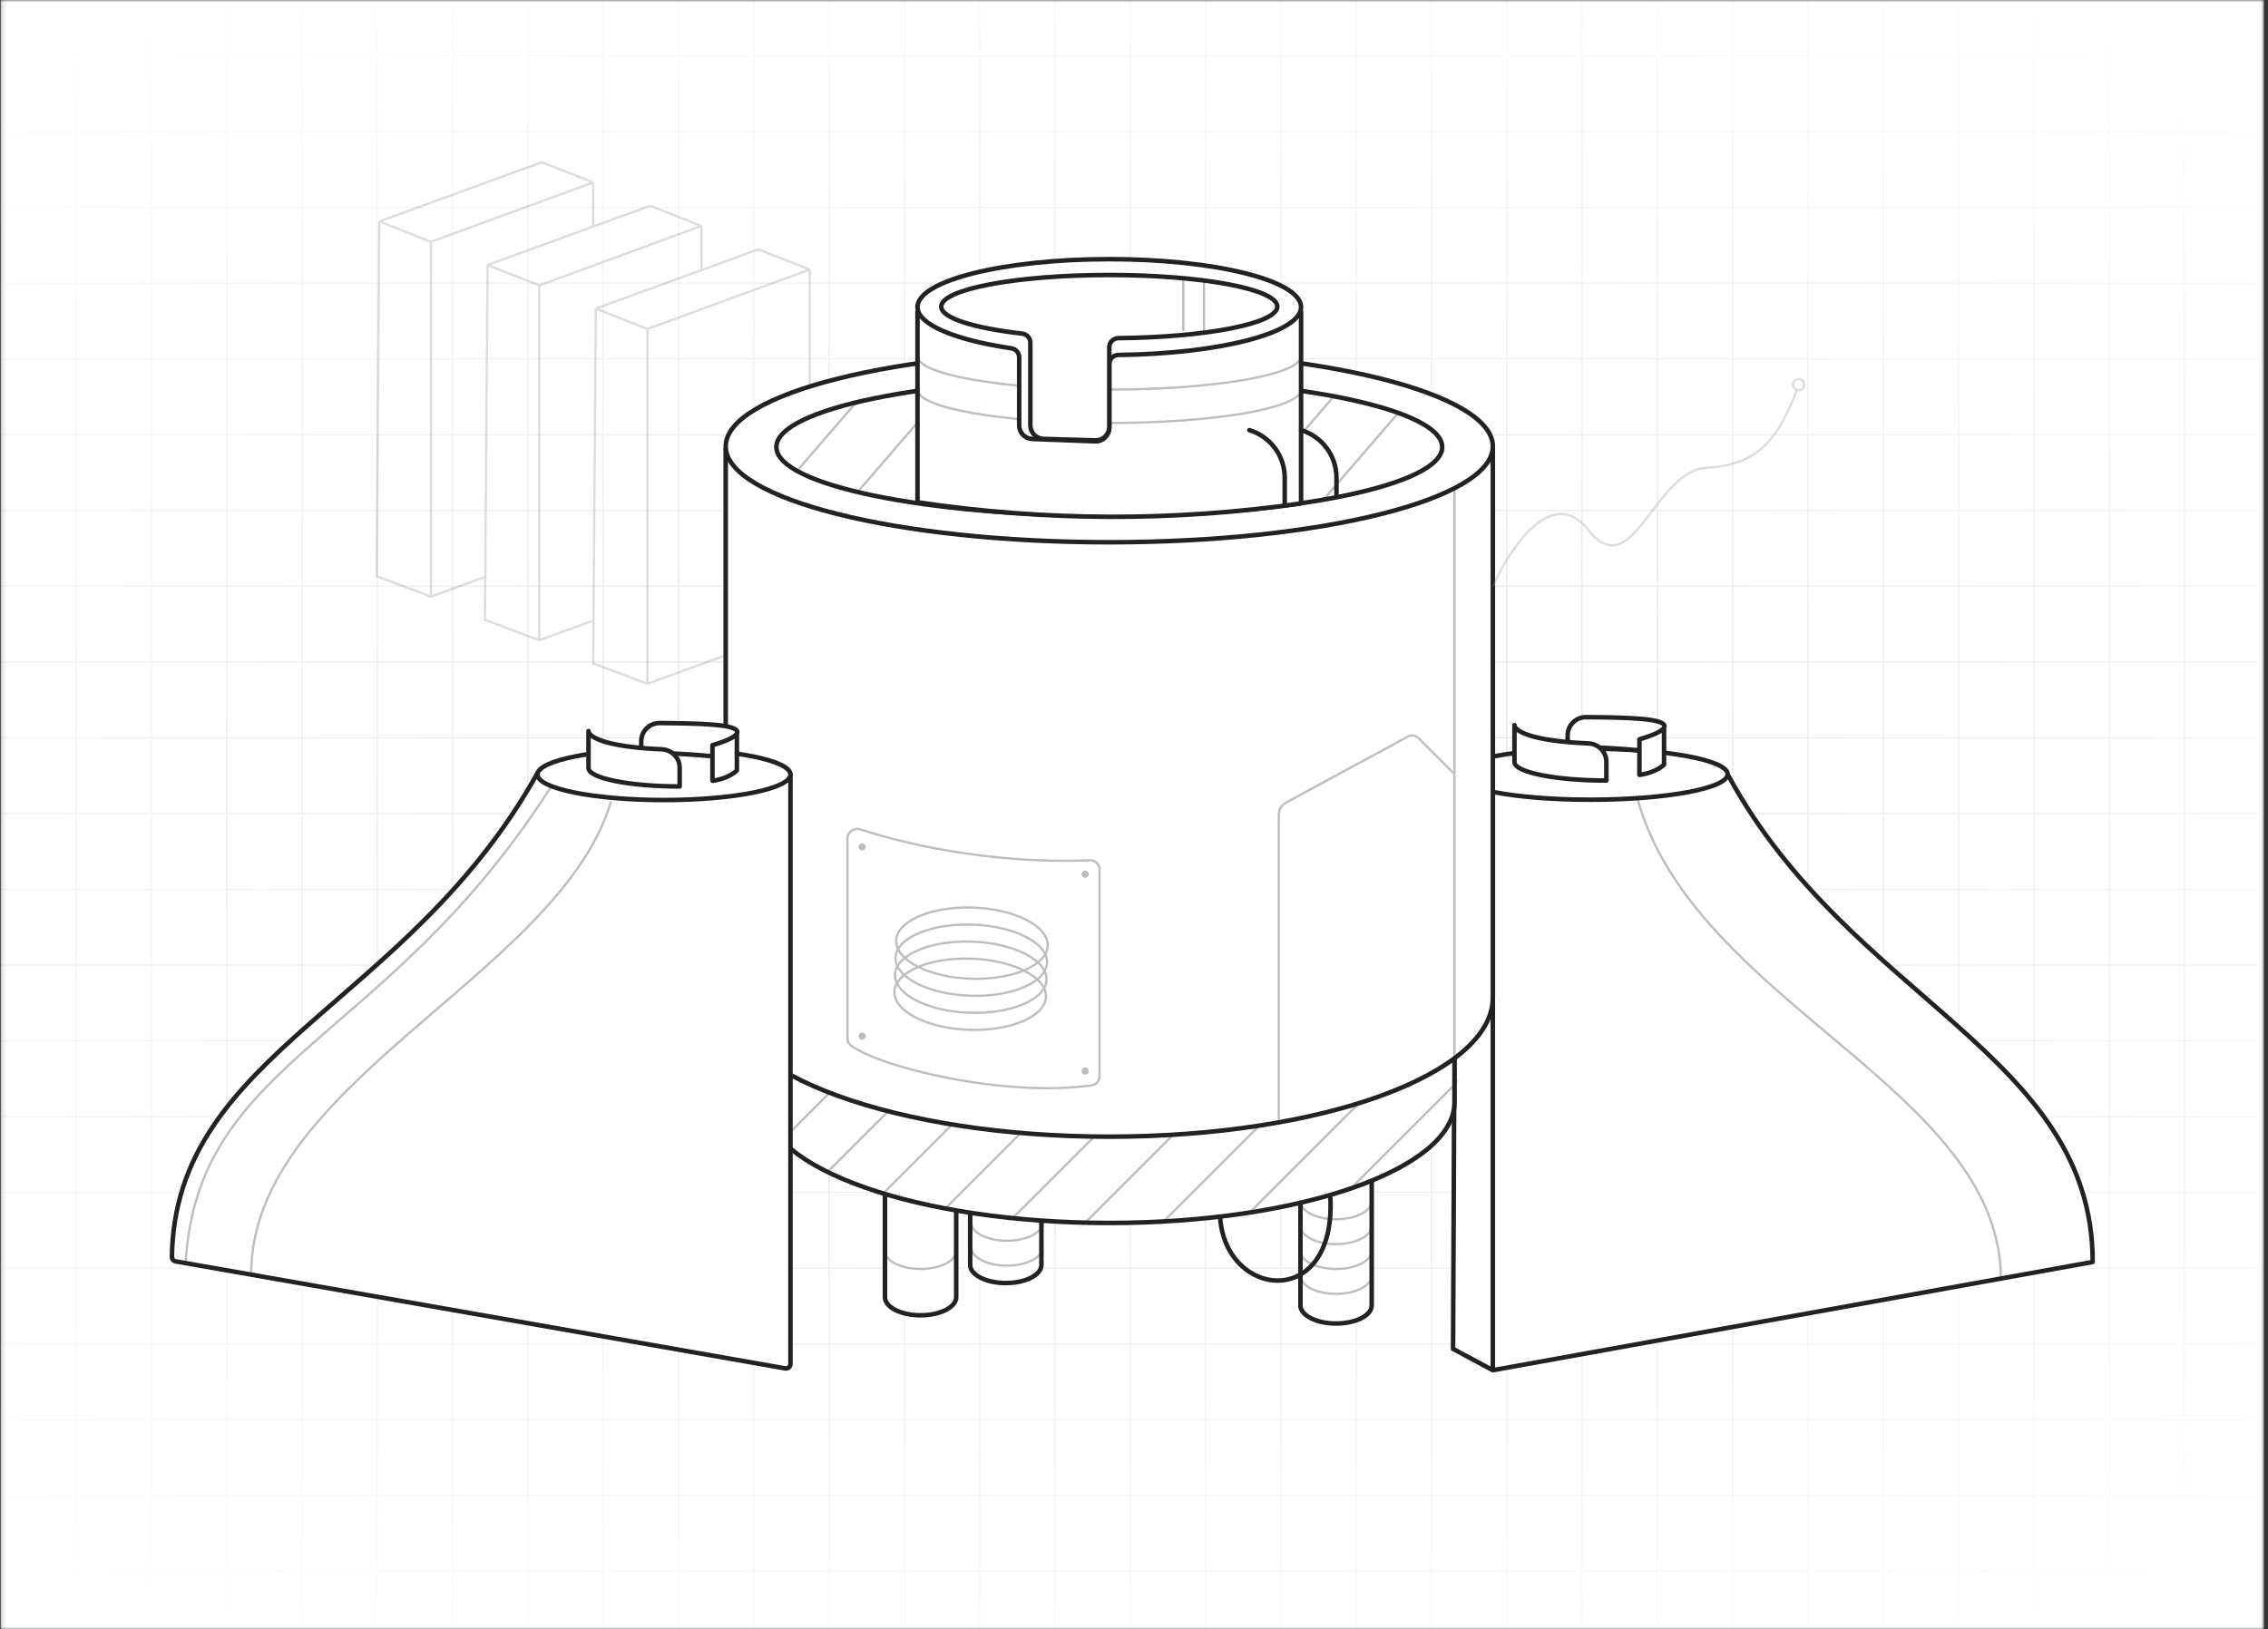 <svg width="501" height="360" viewBox="0 0 501 360" fill="none" xmlns="http://www.w3.org/2000/svg">
<rect x="0" y="0" width="501" height="360" fill="#333333" stroke="none"/>
<g clip-path="url(#clip0_4749_4980)">
<mask id="mask0_4749_4980" style="mask-type:luminance" maskUnits="userSpaceOnUse" x="0" y="0" width="501" height="360">
<path d="M500.124 0H0.124V360H500.124V0Z" fill="white"/>
</mask>
<g mask="url(#mask0_4749_4980)">
<path d="M500.124 0H0.124V360H500.124V0Z" fill="white"/>
<g opacity="0.3">
<path d="M95.199 131.818L83.214 127.314L83.794 48.924L119.686 35.843L131.035 40.292V118.764L95.199 131.818Z" fill="white"/>
<path d="M83.794 48.924L95.199 53.429M83.794 48.924L83.214 127.314L95.199 131.818M83.794 48.924L119.686 35.843L131.035 40.292M95.199 53.429V131.818M95.199 53.429L131.035 40.292M95.199 131.818L131.035 118.764V40.292" stroke="#8C8A88" stroke-width="0.5"/>
<path d="M119.11 141.448L107.125 136.944L107.705 58.554L143.597 45.473L154.946 49.922V128.394L119.11 141.448Z" fill="white"/>
<path d="M107.705 58.554L119.11 63.059M107.705 58.554L107.125 136.944L119.11 141.448M107.705 58.554L143.597 45.473L154.946 49.922M119.11 63.059V141.448M119.11 63.059L154.946 49.922M119.11 141.448L154.946 128.394V49.922" stroke="#8C8A88" stroke-width="0.5"/>
<path d="M143.021 151.078L131.036 146.575L131.616 68.184L167.508 55.102L178.857 59.552V138.024L143.021 151.078Z" fill="white"/>
<path d="M131.616 68.184L143.021 72.688M131.616 68.184L131.036 146.575L143.021 151.078M131.616 68.184L167.508 55.102L178.857 59.552M143.021 72.688V151.078M143.021 72.688L178.857 59.552M143.021 151.078L178.857 138.024V59.552" stroke="#8C8A88" stroke-width="0.5"/>
</g>
<mask id="mask1_4749_4980" style="mask-type:alpha" maskUnits="userSpaceOnUse" x="0" y="-270" width="500" height="899">
<path d="M499.217 628.93L499.217 -269.437L0.124 -269.437L0.124 628.93H499.217Z" fill="url(#paint0_radial_4749_4980)"/>
</mask>
<g mask="url(#mask1_4749_4980)">
<g opacity="0.15">
<path d="M499.418 12.338V-4.403L0.131 -4.403V12.338L499.418 12.338Z" stroke="#222222" stroke-width="0.196"/>
<path d="M499.418 29.08V12.339L0.131 12.339V29.08L499.418 29.08Z" stroke="#222222" stroke-width="0.196"/>
<path d="M499.418 45.82V29.079L0.131 29.079V45.82L499.418 45.82Z" stroke="#222222" stroke-width="0.196"/>
<path d="M499.418 62.561V45.82L0.131 45.82V62.561L499.418 62.561Z" stroke="#222222" stroke-width="0.196"/>
<path d="M499.418 79.302V62.562L0.131 62.562V79.302L499.418 79.302Z" stroke="#222222" stroke-width="0.196"/>
<path d="M499.418 96.044V79.303L0.131 79.303V96.044L499.418 96.044Z" stroke="#222222" stroke-width="0.196"/>
<path d="M499.418 112.784V96.043L0.131 96.043V112.784L499.418 112.784Z" stroke="#222222" stroke-width="0.196"/>
<path d="M499.418 129.525V112.784L0.131 112.784V129.525L499.418 129.525Z" stroke="#222222" stroke-width="0.196"/>
<path d="M499.418 146.265V129.524L0.131 129.524V146.265L499.418 146.265Z" stroke="#222222" stroke-width="0.196"/>
<path d="M499.418 163.008V146.267L0.131 146.267V163.008L499.418 163.008Z" stroke="#222222" stroke-width="0.196"/>
<path d="M499.418 179.749V163.008L0.131 163.008V179.749L499.418 179.749Z" stroke="#222222" stroke-width="0.196"/>
<path d="M499.418 196.489V179.748L0.131 179.748V196.489L499.418 196.489Z" stroke="#222222" stroke-width="0.196"/>
<path d="M499.418 213.23V196.489L0.131 196.489V213.23L499.418 213.23Z" stroke="#222222" stroke-width="0.196"/>
<path d="M499.418 229.97V213.229L0.131 213.229V229.97L499.418 229.97Z" stroke="#222222" stroke-width="0.196"/>
<path d="M499.418 246.713V229.972L0.131 229.972V246.713L499.418 246.713Z" stroke="#222222" stroke-width="0.196"/>
<path d="M499.418 263.452V246.711L0.131 246.711V263.452L499.418 263.452Z" stroke="#222222" stroke-width="0.196"/>
<path d="M499.418 280.194V263.453L0.131 263.453V280.194L499.418 280.194Z" stroke="#222222" stroke-width="0.196"/>
<path d="M499.418 296.934V280.193L0.131 280.193V296.934L499.418 296.934Z" stroke="#222222" stroke-width="0.196"/>
<path d="M499.418 313.676V296.935L0.131 296.935V313.676L499.418 313.676Z" stroke="#222222" stroke-width="0.196"/>
<path d="M499.418 330.417V313.676L0.131 313.676V330.417L499.418 330.417Z" stroke="#222222" stroke-width="0.196"/>
<path d="M499.418 347.159V330.418L0.131 330.418V347.159L499.418 347.159Z" stroke="#222222" stroke-width="0.196"/>
<path d="M499.418 363.898V347.157L0.131 347.157V363.898L499.418 363.898Z" stroke="#222222" stroke-width="0.196"/>
<path d="M16.791 -269.436H0.157V628.932H16.791V-269.436Z" stroke="#222222" stroke-width="0.196"/>
<path d="M33.426 -269.436H16.791V628.932H33.426V-269.436Z" stroke="#222222" stroke-width="0.196"/>
<path d="M50.06 -269.436H33.426V628.932H50.06V-269.436Z" stroke="#222222" stroke-width="0.196"/>
<path d="M66.694 -269.436H50.06V628.932H66.694V-269.436Z" stroke="#222222" stroke-width="0.196"/>
<path d="M83.329 -269.436H66.694V628.932H83.329V-269.436Z" stroke="#222222" stroke-width="0.196"/>
<path d="M99.963 -269.436H83.329V628.932H99.963V-269.436Z" stroke="#222222" stroke-width="0.196"/>
<path d="M116.597 -269.436H99.962V628.932H116.597V-269.436Z" stroke="#222222" stroke-width="0.196"/>
<path d="M133.231 -269.436H116.597V628.932H133.231V-269.436Z" stroke="#222222" stroke-width="0.196"/>
<path d="M149.865 -269.436H133.231V628.932H149.865V-269.436Z" stroke="#222222" stroke-width="0.196"/>
<path d="M166.5 -269.436H149.866V628.932H166.5V-269.436Z" stroke="#222222" stroke-width="0.196"/>
<path d="M183.134 -269.436H166.5V628.932H183.134V-269.436Z" stroke="#222222" stroke-width="0.196"/>
<path d="M199.767 -269.436H183.133V628.932H199.767V-269.436Z" stroke="#222222" stroke-width="0.196"/>
<path d="M216.403 -269.436H199.769V628.932H216.403V-269.436Z" stroke="#222222" stroke-width="0.196"/>
<path d="M233.036 -269.436H216.402V628.932H233.036V-269.436Z" stroke="#222222" stroke-width="0.196"/>
<path d="M249.672 -269.436H233.038V628.932H249.672V-269.436Z" stroke="#222222" stroke-width="0.196"/>
<path d="M266.304 -269.436H249.67V628.932H266.304V-269.436Z" stroke="#222222" stroke-width="0.196"/>
<path d="M282.939 -269.436H266.305V628.932H282.939V-269.436Z" stroke="#222222" stroke-width="0.196"/>
<path d="M299.573 -269.436H282.939V628.932H299.573V-269.436Z" stroke="#222222" stroke-width="0.196"/>
<path d="M316.207 -269.436H299.573V628.932H316.207V-269.436Z" stroke="#222222" stroke-width="0.196"/>
<path d="M332.842 -269.436H316.208V628.932H332.842V-269.436Z" stroke="#222222" stroke-width="0.196"/>
<path d="M349.476 -269.436H332.842V628.932H349.476V-269.436Z" stroke="#222222" stroke-width="0.196"/>
<path d="M366.11 -269.436H349.476V628.932H366.11V-269.436Z" stroke="#222222" stroke-width="0.196"/>
<path d="M382.744 -269.436H366.11V628.932H382.744V-269.436Z" stroke="#222222" stroke-width="0.196"/>
<path d="M399.379 -269.436H382.745V628.932H399.379V-269.436Z" stroke="#222222" stroke-width="0.196"/>
<path d="M416.013 -269.436H399.379V628.932H416.013V-269.436Z" stroke="#222222" stroke-width="0.196"/>
<path d="M432.647 -269.436H416.013V628.932H432.647V-269.436Z" stroke="#222222" stroke-width="0.196"/>
<path d="M449.28 -269.436H432.646V628.932H449.28V-269.436Z" stroke="#222222" stroke-width="0.196"/>
<path d="M465.916 -269.436H449.282V628.932H465.916V-269.436Z" stroke="#222222" stroke-width="0.196"/>
<path d="M482.551 -269.436H465.917V628.932H482.551V-269.436Z" stroke="#222222" stroke-width="0.196"/>
<path d="M499.185 -269.436H482.551V628.932H499.185V-269.436Z" stroke="#222222" stroke-width="0.196"/>
</g>
</g>
<path d="M462.274 278.827C462.274 232.888 408.66 220.824 381.845 171.453L329.768 173.318L321.545 171.112L320.98 298.031L329.768 302.742L462.274 278.827Z" fill="white"/>
<path d="M329.768 302.742L462.274 278.827C462.274 232.888 408.66 220.824 381.845 171.453L329.768 173.318M329.768 302.742L320.98 298.031L321.545 171.112L329.768 173.318M329.768 302.742V173.318" stroke="#222222" stroke-linecap="round" stroke-linejoin="round"/>
<path opacity="0.3" d="M361.826 176.881C374.722 222.074 442.014 240.575 442.014 282.758" stroke="#222222" stroke-width="0.5" stroke-linecap="round" stroke-linejoin="round"/>
<path d="M381.639 171.061C381.639 174.171 368.058 176.692 351.305 176.692C334.551 176.692 321.545 174.171 321.545 171.061C321.545 167.952 334.551 165.431 351.305 165.431C368.058 165.431 381.639 167.952 381.639 171.061Z" fill="white" stroke="#222222" stroke-linecap="round" stroke-linejoin="round"/>
<path d="M346.292 164.987V162.469C346.292 160.234 348.122 158.429 350.356 158.449C358.859 158.527 368.747 158.626 367.587 160.767V168.938C366.016 170.449 363.307 171.078 362.149 171.204V165.791C353.682 164.987 346.292 164.987 346.292 164.987Z" fill="white"/>
<path d="M367.587 160.767C368.747 158.626 358.859 158.527 350.356 158.449C348.122 158.429 346.292 160.234 346.292 162.469V164.987C346.292 164.987 353.682 164.987 362.149 165.791M367.587 160.767C367.195 161.49 365.542 162.345 362.149 163.349C362.149 163.349 362.149 165.118 362.149 165.791M367.587 160.767V168.938C366.016 170.449 363.307 171.078 362.149 171.204C362.149 171.204 362.149 168.186 362.149 165.791" stroke="#222222" stroke-linecap="round" stroke-linejoin="round"/>
<path d="M334.544 168.379C334.544 170.631 343.634 172.457 354.846 172.457V168.305C354.846 166.113 353.075 164.338 350.885 164.249C337.93 163.721 334.544 161.408 334.544 160.218V168.379Z" fill="white" stroke="#222222" stroke-linecap="round" stroke-linejoin="round"/>
<path fill-rule="evenodd" clip-rule="evenodd" d="M211.225 220.941H195.487V286.597C195.487 286.599 195.487 286.602 195.487 286.604C195.487 288.816 199.01 290.608 203.356 290.608C207.702 290.608 211.225 288.816 211.225 286.604V220.941Z" fill="white"/>
<path d="M195.487 220.941V220.441H194.987V220.941H195.487ZM211.225 220.941H211.725V220.441H211.225V220.941ZM195.487 286.597L195.987 286.598V286.597H195.487ZM195.487 221.441H211.225V220.441H195.487V221.441ZM195.987 286.597V220.941H194.987V286.597H195.987ZM195.987 286.604C195.987 286.602 195.987 286.6 195.987 286.598L194.987 286.595C194.987 286.598 194.987 286.601 194.987 286.604H195.987ZM203.356 290.108C201.245 290.108 199.359 289.672 198.018 288.99C196.651 288.294 195.987 287.423 195.987 286.604H194.987C194.987 287.997 196.084 289.128 197.565 289.881C199.073 290.648 201.121 291.108 203.356 291.108V290.108ZM210.725 286.604C210.725 287.423 210.061 288.294 208.693 288.99C207.353 289.672 205.467 290.108 203.356 290.108V291.108C205.591 291.108 207.639 290.648 209.147 289.881C210.627 289.128 211.725 287.997 211.725 286.604H210.725ZM210.725 286.604C210.725 286.575 210.727 286.552 210.729 286.539C210.73 286.532 210.731 286.526 210.731 286.523C210.732 286.52 210.732 286.517 210.732 286.518V286.519C210.732 286.52 210.732 286.521 210.731 286.523C210.731 286.526 210.73 286.532 210.729 286.539C210.727 286.553 210.725 286.575 210.725 286.604H211.725C211.725 286.633 211.722 286.656 211.72 286.669C211.72 286.676 211.719 286.682 211.718 286.685C211.718 286.688 211.717 286.691 211.717 286.69V286.689C211.718 286.688 211.718 286.687 211.718 286.685C211.719 286.682 211.72 286.676 211.72 286.669C211.722 286.655 211.725 286.633 211.725 286.604H210.725ZM210.725 220.941V286.604H211.725V220.941H210.725Z" fill="#222222"/>
<path fill-rule="evenodd" clip-rule="evenodd" d="M230.05 213.815H214.312V279.478H214.313C214.313 281.69 217.836 283.483 222.182 283.483C226.527 283.483 230.05 281.69 230.05 279.478C230.05 279.471 230.05 279.464 230.05 279.456V213.815Z" fill="white"/>
<path d="M214.312 213.815V213.315H213.812V213.815H214.312ZM230.05 213.815H230.55V213.315H230.05V213.815ZM214.312 279.478H213.812V279.978H214.312V279.478ZM214.313 279.478H214.813V278.978H214.313V279.478ZM230.05 279.456H229.55V279.462L230.05 279.456ZM214.312 214.315H230.05V213.315H214.312V214.315ZM214.812 279.478V213.815H213.812V279.478H214.812ZM214.313 278.978H214.312V279.978H214.313V278.978ZM222.182 282.983C220.071 282.983 218.184 282.546 216.844 281.864C215.477 281.168 214.813 280.297 214.813 279.478L213.813 279.479C213.813 280.871 214.91 282.002 216.391 282.755C217.899 283.523 219.947 283.983 222.182 283.983V282.983ZM229.55 279.478C229.55 280.297 228.887 281.168 227.519 281.864C226.179 282.546 224.292 282.983 222.182 282.983V283.983C224.417 283.983 226.465 283.523 227.972 282.755C229.453 282.002 230.55 280.871 230.55 279.478H229.55ZM229.55 279.462C229.55 279.467 229.55 279.473 229.55 279.478H230.55C230.55 279.469 230.55 279.46 230.55 279.451L229.55 279.462ZM229.55 213.815V279.456H230.55V213.815H229.55Z" fill="#222222"/>
<path fill-rule="evenodd" clip-rule="evenodd" d="M303.006 222.757H287.268V288.42C287.268 290.632 290.791 292.424 295.137 292.424C299.483 292.424 303.006 290.632 303.006 288.42C303.006 288.415 303.006 288.409 303.006 288.403V222.757Z" fill="white"/>
<path d="M287.268 222.757V222.257H286.768V222.757H287.268ZM303.006 222.757H303.506V222.257H303.006V222.757ZM287.268 288.42H286.768V288.92H287.268V288.42ZM287.268 288.42H287.768V287.92H287.268V288.42ZM303.006 288.403H302.506V288.408L303.006 288.403ZM287.268 223.257H303.006V222.257H287.268V223.257ZM287.768 288.42V222.757H286.768V288.42H287.768ZM295.137 291.924C293.026 291.924 291.14 291.488 289.8 290.806C288.432 290.11 287.768 289.239 287.768 288.42H286.768C286.768 289.813 287.866 290.944 289.346 291.697C290.854 292.465 292.902 292.924 295.137 292.924V291.924ZM302.506 288.42C302.506 289.239 301.842 290.11 300.474 290.806C299.134 291.488 297.248 291.924 295.137 291.924V292.924C297.372 292.924 299.42 292.465 300.928 291.697C302.408 290.944 303.506 289.813 303.506 288.42H302.506ZM302.506 288.408C302.506 288.412 302.506 288.416 302.506 288.42H303.506C303.506 288.413 303.506 288.406 303.506 288.399L302.506 288.408ZM302.506 222.757V288.403H303.506V222.757H302.506Z" fill="#222222"/>
<path fill-rule="evenodd" clip-rule="evenodd" d="M321.297 136.756H168.783V243.516C168.783 258.257 202.925 270.206 245.04 270.206C287.156 270.206 321.297 258.257 321.297 243.516V136.756Z" fill="white"/>
<path d="M168.783 136.756V136.256H168.283V136.756H168.783ZM321.297 136.756H321.797V136.256H321.297V136.756ZM168.783 137.256H321.297V136.256H168.783V137.256ZM169.283 243.516V136.756H168.283V243.516H169.283ZM245.04 269.706C224.023 269.706 205.017 266.724 191.283 261.917C184.414 259.513 178.891 256.661 175.094 253.52C171.295 250.376 169.283 246.993 169.283 243.516H168.283C168.283 247.41 170.539 251.048 174.457 254.29C178.378 257.535 184.023 260.435 190.953 262.861C204.819 267.714 223.941 270.706 245.04 270.706V269.706ZM320.797 243.516C320.797 246.993 318.785 250.376 314.986 253.52C311.189 256.661 305.666 259.513 298.797 261.917C285.063 266.724 266.057 269.706 245.04 269.706V270.706C266.139 270.706 285.261 267.714 299.127 262.861C306.058 260.435 311.702 257.535 315.623 254.29C319.541 251.048 321.797 247.41 321.797 243.516H320.797ZM320.797 136.756V243.516H321.797V136.756H320.797Z" fill="#222222"/>
<mask id="mask2_4749_4980" style="mask-type:alpha" maskUnits="userSpaceOnUse" x="168" y="136" width="154" height="135">
<path fill-rule="evenodd" clip-rule="evenodd" d="M321.297 136.756H168.783V243.516C168.783 258.257 202.925 270.206 245.04 270.206C287.156 270.206 321.297 258.257 321.297 243.516V136.756Z" fill="white"/>
<path d="M168.783 136.756V136.506H168.533V136.756H168.783ZM321.297 136.756H321.547V136.506H321.297V136.756ZM168.783 137.006H321.297V136.506H168.783V137.006ZM169.033 243.516V136.756H168.533V243.516H169.033ZM245.04 269.956C224.003 269.956 204.968 266.971 191.201 262.153C184.316 259.743 178.763 256.88 174.935 253.712C171.106 250.544 169.033 247.097 169.033 243.516H168.533C168.533 247.306 170.728 250.88 174.616 254.098C178.506 257.317 184.121 260.204 191.036 262.625C204.869 267.466 223.962 270.456 245.04 270.456V269.956ZM321.047 243.516C321.047 247.097 318.974 250.544 315.145 253.712C311.317 256.88 305.764 259.743 298.879 262.153C285.112 266.971 266.077 269.956 245.04 269.956V270.456C266.118 270.456 285.212 267.466 299.044 262.625C305.96 260.204 311.574 257.317 315.464 254.098C319.352 250.88 321.547 247.306 321.547 243.516H321.047ZM321.047 136.756V243.516H321.547V136.756H321.047Z" fill="#222222"/>
</mask>
<g mask="url(#mask2_4749_4980)">
<path opacity="0.3" d="M169.185 221.441L118.258 272.367" stroke="#222222" stroke-width="0.5" stroke-linecap="round" stroke-linejoin="round"/>
<path opacity="0.3" d="M186.219 221.441L135.293 272.367" stroke="#222222" stroke-width="0.5" stroke-linecap="round" stroke-linejoin="round"/>
<path opacity="0.3" d="M203.255 221.441L152.328 272.367" stroke="#222222" stroke-width="0.5" stroke-linecap="round" stroke-linejoin="round"/>
<path opacity="0.3" d="M220.29 221.441L169.364 272.367" stroke="#222222" stroke-width="0.5" stroke-linecap="round" stroke-linejoin="round"/>
<path opacity="0.3" d="M237.324 221.441L186.398 272.367" stroke="#222222" stroke-width="0.5" stroke-linecap="round" stroke-linejoin="round"/>
<path opacity="0.3" d="M254.359 221.441L203.433 272.367" stroke="#222222" stroke-width="0.5" stroke-linecap="round" stroke-linejoin="round"/>
<path opacity="0.3" d="M271.395 221.441L220.469 272.367" stroke="#222222" stroke-width="0.5" stroke-linecap="round" stroke-linejoin="round"/>
<path opacity="0.3" d="M288.43 221.441L237.504 272.367" stroke="#222222" stroke-width="0.5" stroke-linecap="round" stroke-linejoin="round"/>
<path opacity="0.3" d="M305.464 221.441L254.538 272.367" stroke="#222222" stroke-width="0.5" stroke-linecap="round" stroke-linejoin="round"/>
<path opacity="0.3" d="M322.5 221.441L271.574 272.367" stroke="#222222" stroke-width="0.5" stroke-linecap="round" stroke-linejoin="round"/>
<path opacity="0.3" d="M339.535 221.441L288.609 272.367" stroke="#222222" stroke-width="0.5" stroke-linecap="round" stroke-linejoin="round"/>
<path opacity="0.3" d="M356.57 221.441L305.644 272.367" stroke="#222222" stroke-width="0.5" stroke-linecap="round" stroke-linejoin="round"/>
</g>
<path fill-rule="evenodd" clip-rule="evenodd" d="M329.771 99.571H160.31V220.392C160.31 220.395 160.31 220.397 160.31 220.4V220.401C160.31 237.378 198.245 251.141 245.04 251.141C291.836 251.141 329.771 237.378 329.771 220.401V220.4V99.571Z" fill="white"/>
<path d="M160.31 99.571V99.071H159.81V99.571H160.31ZM329.771 99.571H330.271V99.071H329.771V99.571ZM160.31 100.071H329.771V99.071H160.31V100.071ZM160.81 220.392V99.571H159.81V220.392H160.81ZM160.81 220.4C160.81 220.397 160.81 220.395 160.81 220.392H159.81C159.81 220.394 159.81 220.398 159.81 220.4H160.81ZM160.81 220.401V220.4H159.81V220.401H160.81ZM245.04 250.641C221.685 250.641 200.563 247.206 185.298 241.668C177.663 238.898 171.519 235.611 167.294 231.987C163.067 228.361 160.81 224.444 160.81 220.401H159.81C159.81 224.846 162.295 229.016 166.643 232.746C170.993 236.477 177.258 239.815 184.956 242.608C200.357 248.195 221.6 251.641 245.04 251.641V250.641ZM329.271 220.401C329.271 224.444 327.014 228.361 322.787 231.987C318.562 235.611 312.418 238.898 304.783 241.668C289.518 247.206 268.396 250.641 245.04 250.641V251.641C268.481 251.641 289.724 248.195 305.124 242.608C312.823 239.815 319.088 236.477 323.438 232.746C327.786 229.016 330.271 224.846 330.271 220.401H329.271ZM329.271 220.4C329.271 220.4 329.271 220.4 329.271 220.401H330.271C330.271 220.4 330.271 220.4 330.271 220.4H329.271ZM329.271 99.571V220.4H330.271V99.571H329.271Z" fill="#222222"/>
<g opacity="0.3">
<path d="M214.428 216.243C223.669 216.555 231.279 213.29 231.426 208.949C231.573 204.609 224.201 200.836 214.96 200.523C205.719 200.211 198.109 203.476 197.962 207.817C197.815 212.157 205.187 215.93 214.428 216.243Z" stroke="#222222" stroke-width="0.5" stroke-linecap="round" stroke-linejoin="round"/>
<path d="M214.301 220.004C223.542 220.317 231.152 217.052 231.299 212.711C231.446 208.37 224.074 204.598 214.833 204.285C205.592 203.972 197.982 207.238 197.835 211.578C197.688 215.919 205.06 219.691 214.301 220.004Z" stroke="#222222" stroke-width="0.5" stroke-linecap="round" stroke-linejoin="round"/>
<path d="M214.174 223.767C223.415 224.08 231.025 220.814 231.172 216.474C231.319 212.133 223.947 208.361 214.706 208.048C205.465 207.735 197.855 211 197.708 215.341C197.561 219.682 204.933 223.454 214.174 223.767Z" stroke="#222222" stroke-width="0.5" stroke-linecap="round" stroke-linejoin="round"/>
<path d="M214.047 227.529C223.288 227.841 230.898 224.576 231.045 220.235C231.192 215.895 223.82 212.122 214.579 211.809C205.338 211.497 197.728 214.762 197.581 219.103C197.434 223.443 204.806 227.216 214.047 227.529Z" stroke="#222222" stroke-width="0.5" stroke-linecap="round" stroke-linejoin="round"/>
</g>
<path d="M245.04 119.809C291.835 119.809 329.77 110.325 329.77 98.626C329.77 86.927 291.835 77.443 245.04 77.443C198.245 77.443 160.31 86.927 160.31 98.626C160.31 110.325 198.245 119.809 245.04 119.809Z" fill="white" stroke="#222222"/>
<path d="M245.041 113.96C285.656 113.96 318.581 107.16 318.581 98.772C318.581 90.385 285.656 83.585 245.041 83.585C204.426 83.585 171.501 90.385 171.501 98.772C171.501 107.16 204.426 113.96 245.041 113.96Z" fill="white" stroke="#222222"/>
<mask id="mask3_4749_4980" style="mask-type:alpha" maskUnits="userSpaceOnUse" x="171" y="83" width="148" height="31">
<path d="M245.041 113.668C285.656 113.668 318.581 106.934 318.581 98.627C318.581 90.319 285.656 83.585 245.041 83.585C204.426 83.585 171.501 90.319 171.501 98.627C171.501 106.934 204.426 113.668 245.041 113.668Z" fill="white" stroke="#222222" stroke-width="0.5"/>
</mask>
<g mask="url(#mask3_4749_4980)">
<path opacity="0.3" d="M184.979 73.557L132.978 133.828" stroke="#222222" stroke-width="0.5" stroke-linecap="round" stroke-linejoin="round"/>
<path opacity="0.3" d="M202.373 73.557L150.372 133.828" stroke="#222222" stroke-width="0.5" stroke-linecap="round" stroke-linejoin="round"/>
<path opacity="0.3" d="M219.768 73.557L167.767 133.828" stroke="#222222" stroke-width="0.5" stroke-linecap="round" stroke-linejoin="round"/>
<path opacity="0.3" d="M237.161 73.557L185.161 133.828" stroke="#222222" stroke-width="0.5" stroke-linecap="round" stroke-linejoin="round"/>
<path opacity="0.3" d="M254.556 73.557L202.556 133.828" stroke="#222222" stroke-width="0.5" stroke-linecap="round" stroke-linejoin="round"/>
<path opacity="0.3" d="M271.951 73.557L219.95 133.828" stroke="#222222" stroke-width="0.5" stroke-linecap="round" stroke-linejoin="round"/>
<path opacity="0.3" d="M289.345 73.557L237.344 133.828" stroke="#222222" stroke-width="0.5" stroke-linecap="round" stroke-linejoin="round"/>
<path opacity="0.3" d="M306.739 73.557L254.739 133.828" stroke="#222222" stroke-width="0.5" stroke-linecap="round" stroke-linejoin="round"/>
<path opacity="0.3" d="M324.133 73.557L272.133 133.828" stroke="#222222" stroke-width="0.5" stroke-linecap="round" stroke-linejoin="round"/>
<path opacity="0.3" d="M341.527 73.557L289.527 133.828" stroke="#222222" stroke-width="0.5" stroke-linecap="round" stroke-linejoin="round"/>
<path opacity="0.3" d="M358.922 73.557L306.921 133.828" stroke="#222222" stroke-width="0.5" stroke-linecap="round" stroke-linejoin="round"/>
</g>
<path opacity="0.3" d="M321.298 107.683V171.025M321.298 171.025V233.513M321.298 171.025L313.366 163.093C312.741 162.467 311.778 162.327 311 162.748L284.058 177.338C283.09 177.863 282.486 178.875 282.486 179.976V247.168" stroke="#222222" stroke-width="0.5" stroke-linecap="round" stroke-linejoin="round"/>
<path d="M202.674 69.172H287.406V111.231C259.312 115.257 230.744 115.166 202.674 110.973V69.172Z" fill="white"/>
<path d="M202.674 69.172V68.672H202.174V69.172H202.674ZM287.406 69.172H287.906V68.672H287.406V69.172ZM202.674 69.672H287.406V68.672H202.674V69.672ZM286.906 69.172V111.231H287.906V69.172H286.906ZM203.174 110.973V69.172H202.174V110.973H203.174ZM287.335 110.736C259.289 114.755 230.77 114.665 202.748 110.478L202.6 111.467C230.718 115.668 259.335 115.759 287.477 111.726L287.335 110.736Z" fill="#222222"/>
<path opacity="0.3" d="M287.406 78.693C287.406 82.771 268.438 86.077 245.04 86.077C221.642 86.077 202.674 82.771 202.674 78.693" stroke="#222222" stroke-width="0.5" stroke-linecap="round" stroke-linejoin="round"/>
<path opacity="0.3" d="M287.406 86.077C287.406 90.155 268.438 93.46 245.04 93.46C221.642 93.46 202.674 90.155 202.674 86.077" stroke="#222222" stroke-width="0.5" stroke-linecap="round" stroke-linejoin="round"/>
<path d="M287.406 67.848C287.406 73.53 269.51 78.167 247.041 78.428C245.937 78.441 245.04 79.335 245.04 80.44V94.515C245.04 96.216 243.628 97.577 241.928 97.513L228.026 96.991C226.414 96.931 225.138 95.606 225.138 93.993V78.952C225.138 77.95 224.393 77.103 223.401 76.956C210.99 75.109 202.674 71.721 202.674 67.848C202.674 61.999 221.642 57.257 245.04 57.257C268.438 57.257 287.406 61.999 287.406 67.848Z" fill="white" stroke="#222222"/>
<path d="M282.162 67.739C282.162 71.468 266.612 74.514 247.041 74.709C245.937 74.72 245.041 75.615 245.041 76.719V94.295C245.041 95.985 243.645 97.342 241.956 97.294L230.518 96.971C228.894 96.925 227.602 95.596 227.602 93.972V75.712C227.602 74.685 226.821 73.826 225.801 73.71C215.081 72.486 207.919 70.27 207.919 67.739C207.919 63.885 224.539 60.76 245.041 60.76C265.542 60.76 282.162 63.885 282.162 67.739Z" fill="white" stroke="#222222"/>
<path opacity="0.3" d="M261.39 61.961V72.945M265.967 61.961V72.945" stroke="#222222" stroke-width="0.5" stroke-linecap="round" stroke-linejoin="round"/>
<path d="M239.722 237.441C240.163 237.441 240.521 237.084 240.521 236.642C240.521 236.201 240.163 235.843 239.722 235.843C239.28 235.843 238.923 236.201 238.923 236.642C238.923 237.084 239.28 237.441 239.722 237.441Z" fill="#BDBDBD"/>
<path d="M239.722 193.954C240.163 193.954 240.521 193.596 240.521 193.155C240.521 192.713 240.163 192.355 239.722 192.355C239.28 192.355 238.923 192.713 238.923 193.155C238.923 193.596 239.28 193.954 239.722 193.954Z" fill="#BDBDBD"/>
<path d="M190.445 229.745C190.887 229.745 191.244 229.387 191.244 228.946C191.244 228.504 190.887 228.146 190.445 228.146C190.004 228.146 189.646 228.504 189.646 228.946C189.646 229.387 190.004 229.745 190.445 229.745Z" fill="#BDBDBD"/>
<path d="M190.445 187.904C190.887 187.904 191.244 187.546 191.244 187.105C191.244 186.664 190.887 186.306 190.445 186.306C190.004 186.306 189.646 186.664 189.646 187.105C189.646 187.546 190.004 187.904 190.445 187.904Z" fill="#BDBDBD"/>
<path d="M287.407 95.034C292.049 96.43 295.227 100.703 295.227 105.55V109.337" stroke="#222222" stroke-linecap="round" stroke-linejoin="round"/>
<path d="M275.976 95.034C280.618 96.43 283.796 100.703 283.796 105.55V111.284" stroke="#222222" stroke-linecap="round" stroke-linejoin="round"/>
<path opacity="0.3" d="M303.006 281.863C303.006 284.074 299.483 285.867 295.137 285.867C290.792 285.867 287.269 284.074 287.269 281.863" stroke="#222222" stroke-width="0.5" stroke-linecap="round" stroke-linejoin="round"/>
<path opacity="0.3" d="M303.006 276.369C303.006 278.581 299.483 280.373 295.137 280.373C290.792 280.373 287.269 278.581 287.269 276.369" stroke="#222222" stroke-width="0.5" stroke-linecap="round" stroke-linejoin="round"/>
<path opacity="0.3" d="M303.006 270.877C303.006 273.089 299.483 274.882 295.137 274.882C290.792 274.882 287.269 273.089 287.269 270.877" stroke="#222222" stroke-width="0.5" stroke-linecap="round" stroke-linejoin="round"/>
<path opacity="0.3" d="M230.305 275.625C230.305 277.837 226.782 279.63 222.436 279.63C218.09 279.63 214.567 277.837 214.567 275.625" stroke="#222222" stroke-width="0.5" stroke-linecap="round" stroke-linejoin="round"/>
<path opacity="0.3" d="M211.225 276.369C211.225 278.581 207.702 280.373 203.356 280.373C199.01 280.373 195.487 278.581 195.487 276.369" stroke="#222222" stroke-width="0.5" stroke-linecap="round" stroke-linejoin="round"/>
<path opacity="0.3" d="M303.006 265.384C303.006 267.596 299.483 269.389 295.137 269.389C290.792 269.389 287.269 267.596 287.269 265.384" stroke="#222222" stroke-width="0.5" stroke-linecap="round" stroke-linejoin="round"/>
<path opacity="0.3" d="M230.305 270.133C230.305 272.344 226.782 274.137 222.436 274.137C218.09 274.137 214.567 272.344 214.567 270.133" stroke="#222222" stroke-width="0.5" stroke-linecap="round" stroke-linejoin="round"/>
<path opacity="0.3" d="M240.768 190.08C217.507 190.997 197.779 185.84 190.061 183.245C188.696 182.787 187.216 183.799 187.216 185.238V229.531C187.216 230.054 187.412 230.562 187.825 230.884C194.1 235.771 221.825 242.556 241.227 239.781C242.187 239.644 242.881 238.81 242.881 237.839V192.093C242.881 190.946 241.915 190.035 240.768 190.08Z" stroke="#222222" stroke-width="0.5" stroke-linecap="round" stroke-linejoin="round"/>
<path d="M269.547 269.285C271.041 287.058 295.052 289.412 293.883 264.681" stroke="#222222" stroke-linecap="round" stroke-linejoin="round"/>
<path d="M37.979 277.694C38.621 232.486 90.133 222.375 118.796 170.687L174.612 171.133V301.349C174.612 301.971 174.052 302.441 173.44 302.334L38.8 278.695C38.322 278.611 37.972 278.18 37.979 277.694Z" fill="white" stroke="#222222" stroke-linecap="round" stroke-linejoin="round"/>
<path opacity="0.3" d="M134.933 177.264C123.228 215.559 55.477 239.177 55.477 281.547" stroke="#222222" stroke-width="0.5" stroke-linecap="round" stroke-linejoin="round"/>
<path d="M146.672 176.763C162.103 176.763 174.612 174.242 174.612 171.132C174.612 168.023 162.103 165.502 146.672 165.502C131.241 165.502 118.732 168.023 118.732 171.132C118.732 174.242 131.241 176.763 146.672 176.763Z" fill="white" stroke="#222222" stroke-linecap="round" stroke-linejoin="round"/>
<path d="M141.651 166.292V163.775C141.651 161.54 143.482 159.734 145.717 159.755C154.143 159.833 163.923 159.934 162.774 162.072V170.243C161.215 171.754 158.529 172.383 157.38 172.509V167.096C148.982 166.292 141.651 166.292 141.651 166.292Z" fill="white"/>
<path d="M162.774 162.072C163.923 159.934 154.143 159.833 145.717 159.755C143.482 159.734 141.651 161.54 141.651 163.775V166.292C141.651 166.292 148.982 166.292 157.38 167.096M162.774 162.072C162.385 162.796 160.745 163.65 157.38 164.654C157.38 164.654 157.38 166.423 157.38 167.096M162.774 162.072V170.243C161.215 171.754 158.529 172.383 157.38 172.509C157.38 172.509 157.38 169.491 157.38 167.096" stroke="#222222" stroke-linecap="round" stroke-linejoin="round"/>
<path d="M130 169.684C130 171.936 139.015 173.761 150.136 173.761V169.609C150.136 167.417 148.366 165.642 146.176 165.552C133.352 165.022 130 162.711 130 161.522V169.684Z" fill="white" stroke="#222222" stroke-linecap="round" stroke-linejoin="round"/>
<path opacity="0.3" d="M121.611 173.993C85.527 230.558 43.785 233.873 41.026 278.778" stroke="#222222" stroke-width="0.5" stroke-linecap="round" stroke-linejoin="round"/>
<g opacity="0.3">
<path d="M329.771 129.582C333.47 121.213 342.853 106.985 350.796 117.028C360.725 129.582 365.398 103.904 377.078 103.333C388.759 102.762 392.848 96.485 396.936 86.214" stroke="#8C8A88" stroke-width="0.5"/>
<path d="M397.332 86.214C398.009 86.214 398.558 85.665 398.558 84.988C398.558 84.311 398.009 83.763 397.332 83.763C396.655 83.763 396.106 84.311 396.106 84.988C396.106 85.665 396.655 86.214 397.332 86.214Z" stroke="#8C8A88" stroke-width="0.5"/>
</g>
</g>
</g>
<defs>
<radialGradient id="paint0_radial_4749_4980" cx="0" cy="0" r="1" gradientUnits="userSpaceOnUse" gradientTransform="translate(249.67 179.746) rotate(-90) scale(219.03 394.254)">
<stop/>
<stop offset="1" stop-opacity="0"/>
</radialGradient>
<clipPath id="clip0_4749_4980">
<rect width="501" height="360" fill="white"/>
</clipPath>
</defs>
</svg>
